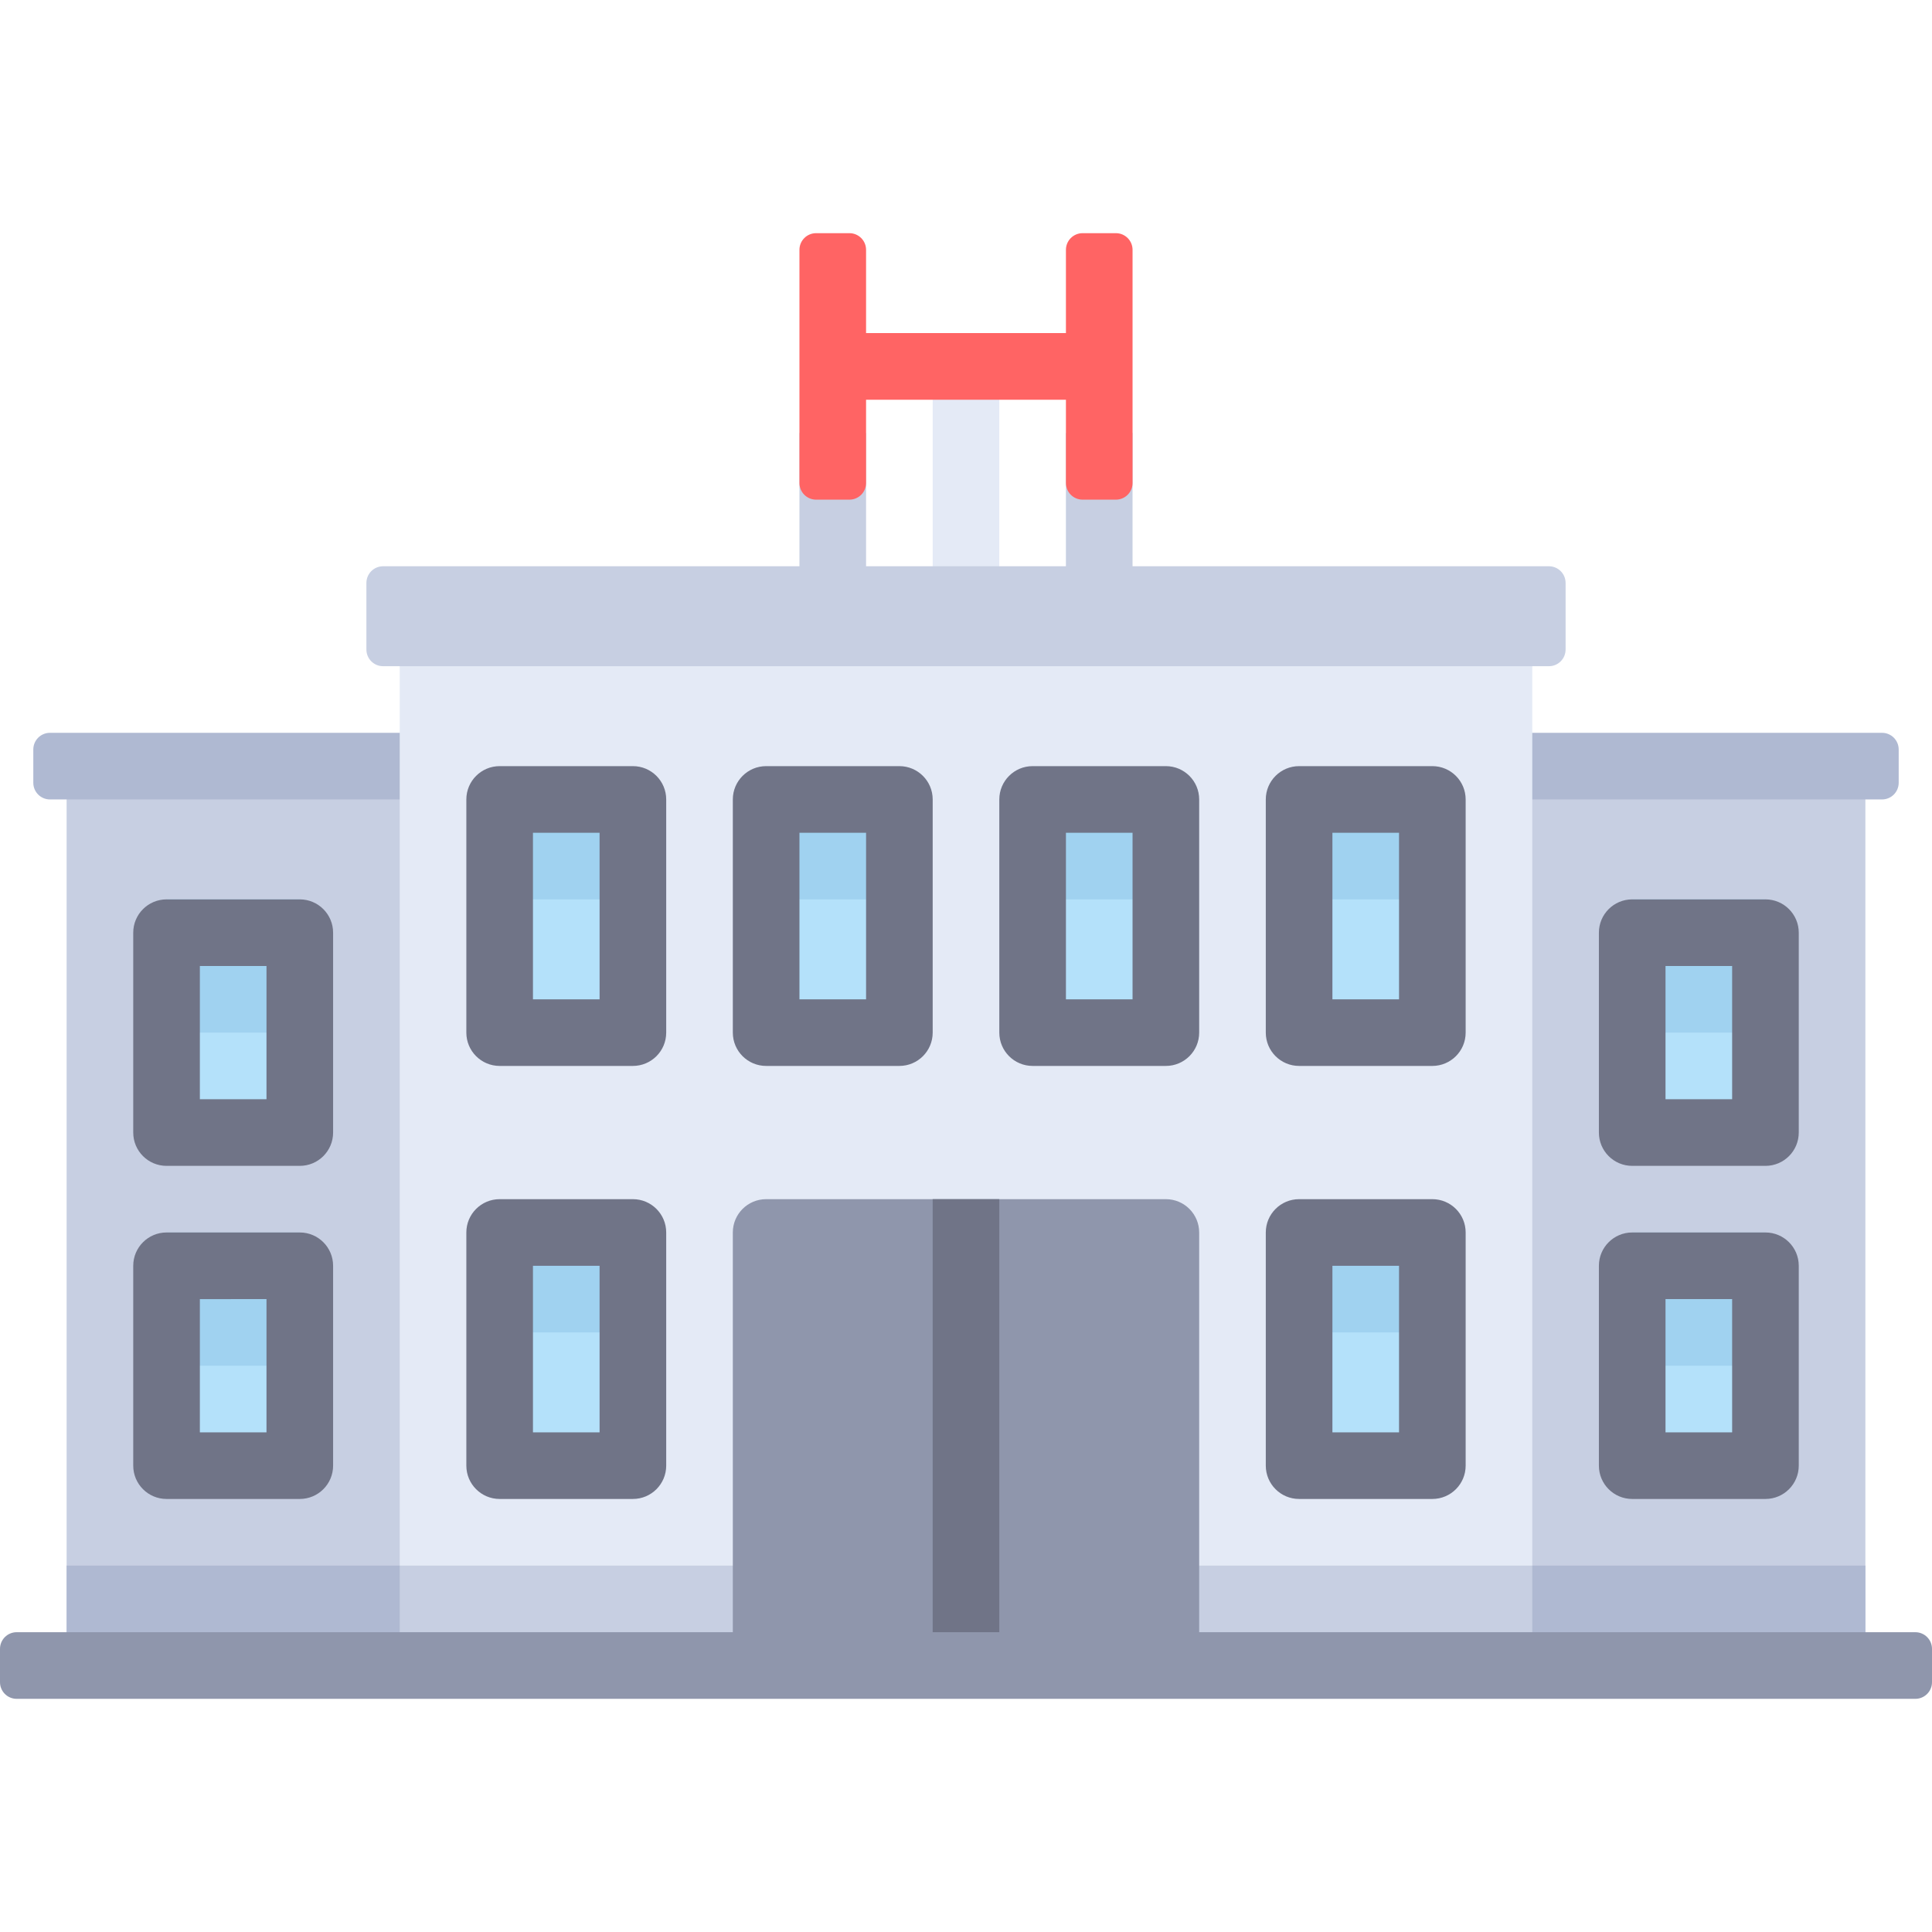<?xml version="1.0" encoding="UTF-8"?> <!-- Generator: Adobe Illustrator 19.0.0, SVG Export Plug-In . SVG Version: 6.00 Build 0) --> <svg xmlns="http://www.w3.org/2000/svg" xmlns:xlink="http://www.w3.org/1999/xlink" id="Layer_1" x="0px" y="0px" viewBox="0 0 512 512" style="enable-background:new 0 0 512 512;" xml:space="preserve"> <g> <rect x="211.86" y="114.759" style="fill:#C7CFE2;" width="17.655" height="44.14"></rect> <rect x="282.48" y="114.759" style="fill:#C7CFE2;" width="17.655" height="44.14"></rect> </g> <rect x="247.17" y="97.099" style="fill:#E4EAF6;" width="17.655" height="61.793"></rect> <rect x="17.655" y="203.029" style="fill:#C7CFE2;" width="476.69" height="238.34"></rect> <path style="fill:#AFB9D2;" d="M498.759,211.861H13.241c-2.438,0-4.414-1.976-4.414-4.414v-8.828c0-2.438,1.976-4.414,4.414-4.414 h485.517c2.438,0,4.414,1.976,4.414,4.414v8.828C503.172,209.885,501.196,211.861,498.759,211.861z"></path> <rect x="105.93" y="167.719" style="fill:#E4EAF6;" width="300.14" height="273.65"></rect> <rect x="88.28" y="414.899" style="fill:#C7CFE2;" width="335.45" height="26.483"></rect> <g> <rect x="17.655" y="414.899" style="fill:#AFB9D2;" width="88.28" height="26.483"></rect> <rect x="406.07" y="414.899" style="fill:#AFB9D2;" width="88.28" height="26.483"></rect> </g> <path style="fill:#C7CFE2;" d="M410.483,176.551H101.517c-2.438,0-4.414-1.976-4.414-4.414v-17.655c0-2.438,1.976-4.414,4.414-4.414 h308.966c2.438,0,4.414,1.976,4.414,4.414v17.655C414.897,174.574,412.92,176.551,410.483,176.551z"></path> <rect x="203.03" y="211.859" style="fill:#B4E1FA;" width="35.31" height="61.793"></rect> <rect x="203.03" y="211.859" style="fill:#A0D2F0;" width="35.31" height="26.483"></rect> <path style="fill:#707487;" d="M238.345,282.482h-35.31c-4.875,0-8.828-3.953-8.828-8.828v-61.793c0-4.875,3.953-8.828,8.828-8.828 h35.31c4.875,0,8.828,3.953,8.828,8.828v61.793C247.172,278.529,243.22,282.482,238.345,282.482z M211.862,264.828h17.655v-44.138 h-17.655V264.828z"></path> <rect x="273.65" y="211.859" style="fill:#B4E1FA;" width="35.31" height="61.793"></rect> <rect x="273.65" y="211.859" style="fill:#A0D2F0;" width="35.31" height="26.483"></rect> <path style="fill:#707487;" d="M308.966,282.482h-35.31c-4.875,0-8.828-3.953-8.828-8.828v-61.793c0-4.875,3.953-8.828,8.828-8.828 h35.31c4.875,0,8.828,3.953,8.828,8.828v61.793C317.793,278.529,313.841,282.482,308.966,282.482z M282.483,264.828h17.655v-44.138 h-17.655V264.828z"></path> <rect x="344.28" y="211.859" style="fill:#B4E1FA;" width="35.31" height="61.793"></rect> <rect x="344.28" y="211.859" style="fill:#A0D2F0;" width="35.31" height="26.483"></rect> <path style="fill:#707487;" d="M379.586,282.482h-35.31c-4.875,0-8.828-3.953-8.828-8.828v-61.793c0-4.875,3.953-8.828,8.828-8.828 h35.31c4.875,0,8.828,3.953,8.828,8.828v61.793C388.414,278.529,384.461,282.482,379.586,282.482z M353.103,264.828h17.655v-44.138 h-17.655V264.828z"></path> <rect x="432.55" y="326.62" style="fill:#B4E1FA;" width="35.31" height="61.793"></rect> <rect x="432.55" y="335.45" style="fill:#A0D2F0;" width="35.31" height="26.483"></rect> <path style="fill:#707487;" d="M467.862,397.24h-35.31c-4.875,0-8.828-3.953-8.828-8.828v-52.966c0-4.875,3.953-8.828,8.828-8.828 h35.31c4.875,0,8.828,3.953,8.828,8.828v52.966C476.69,393.289,472.737,397.24,467.862,397.24z M441.379,379.586h17.655v-35.31 h-17.655V379.586z"></path> <rect x="432.55" y="238.339" style="fill:#B4E1FA;" width="35.31" height="61.793"></rect> <rect x="432.55" y="247.169" style="fill:#A0D2F0;" width="35.31" height="26.483"></rect> <path style="fill:#707487;" d="M467.862,308.966h-35.31c-4.875,0-8.828-3.953-8.828-8.828v-52.966c0-4.875,3.953-8.828,8.828-8.828 h35.31c4.875,0,8.828,3.953,8.828,8.828v52.966C476.69,305.013,472.737,308.966,467.862,308.966z M441.379,291.31h17.655v-35.31 h-17.655V291.31z"></path> <rect x="44.14" y="326.62" style="fill:#B4E1FA;" width="35.31" height="61.793"></rect> <rect x="44.14" y="335.45" style="fill:#A0D2F0;" width="35.31" height="26.483"></rect> <path style="fill:#707487;" d="M79.448,397.24h-35.31c-4.875,0-8.828-3.953-8.828-8.828v-52.966c0-4.875,3.953-8.828,8.828-8.828 h35.31c4.875,0,8.828,3.953,8.828,8.828v52.966C88.276,393.289,84.323,397.24,79.448,397.24z M52.966,379.586h17.655v-35.31H52.966 V379.586z"></path> <rect x="44.14" y="238.339" style="fill:#B4E1FA;" width="35.31" height="61.793"></rect> <rect x="44.14" y="247.169" style="fill:#A0D2F0;" width="35.31" height="26.483"></rect> <path style="fill:#707487;" d="M79.448,308.966h-35.31c-4.875,0-8.828-3.953-8.828-8.828v-52.966c0-4.875,3.953-8.828,8.828-8.828 h35.31c4.875,0,8.828,3.953,8.828,8.828v52.966C88.276,305.013,84.323,308.966,79.448,308.966z M52.966,291.31h17.655v-35.31H52.966 V291.31z"></path> <rect x="132.41" y="211.859" style="fill:#B4E1FA;" width="35.31" height="61.793"></rect> <rect x="132.41" y="211.859" style="fill:#A0D2F0;" width="35.31" height="26.483"></rect> <path style="fill:#707487;" d="M167.724,282.482h-35.31c-4.875,0-8.828-3.953-8.828-8.828v-61.793c0-4.875,3.953-8.828,8.828-8.828 h35.31c4.875,0,8.828,3.953,8.828,8.828v61.793C176.552,278.529,172.599,282.482,167.724,282.482z M141.241,264.828h17.655v-44.138 h-17.655V264.828z"></path> <rect x="344.28" y="326.62" style="fill:#B4E1FA;" width="35.31" height="61.793"></rect> <rect x="344.28" y="326.62" style="fill:#A0D2F0;" width="35.31" height="26.483"></rect> <path style="fill:#707487;" d="M379.586,397.24h-35.31c-4.875,0-8.828-3.953-8.828-8.828V326.62c0-4.875,3.953-8.828,8.828-8.828 h35.31c4.875,0,8.828,3.953,8.828,8.828v61.793C388.414,393.289,384.461,397.24,379.586,397.24z M353.103,379.586h17.655v-44.138 h-17.655V379.586z"></path> <rect x="132.41" y="326.62" style="fill:#B4E1FA;" width="35.31" height="61.793"></rect> <rect x="132.41" y="326.62" style="fill:#A0D2F0;" width="35.31" height="26.483"></rect> <path style="fill:#707487;" d="M167.724,397.24h-35.31c-4.875,0-8.828-3.953-8.828-8.828V326.62c0-4.875,3.953-8.828,8.828-8.828 h35.31c4.875,0,8.828,3.953,8.828,8.828v61.793C176.552,393.289,172.599,397.24,167.724,397.24z M141.241,379.586h17.655v-44.138 h-17.655V379.586z"></path> <path style="fill:#8F96AC;" d="M507.586,432.552H317.793V326.62c0-4.875-3.953-8.828-8.828-8.828H203.034 c-4.875,0-8.828,3.953-8.828,8.828v105.931H4.414c-2.438,0-4.414,1.976-4.414,4.414v8.828c0,2.438,1.976,4.414,4.414,4.414h503.172 c2.438,0,4.414-1.976,4.414-4.414v-8.828C512,434.528,510.024,432.552,507.586,432.552z"></path> <rect x="247.17" y="317.789" style="fill:#707487;" width="17.655" height="114.76"></rect> <path style="fill:#FF6464;" d="M282.483,66.206v22.069h-52.966V66.206c0-2.438-1.976-4.414-4.414-4.414h-8.828 c-2.438,0-4.414,1.976-4.414,4.414v61.793c0,2.438,1.976,4.414,4.414,4.414h8.828c2.438,0,4.414-1.976,4.414-4.414V105.93h52.966 v22.069c0,2.438,1.976,4.414,4.414,4.414h8.828c2.438,0,4.414-1.976,4.414-4.414V66.206c0-2.438-1.976-4.414-4.414-4.414h-8.828 C284.459,61.792,282.483,63.768,282.483,66.206z"></path> <g> </g> <g> </g> <g> </g> <g> </g> <g> </g> <g> </g> <g> </g> <g> </g> <g> </g> <g> </g> <g> </g> <g> </g> <g> </g> <g> </g> <g> </g> </svg> 